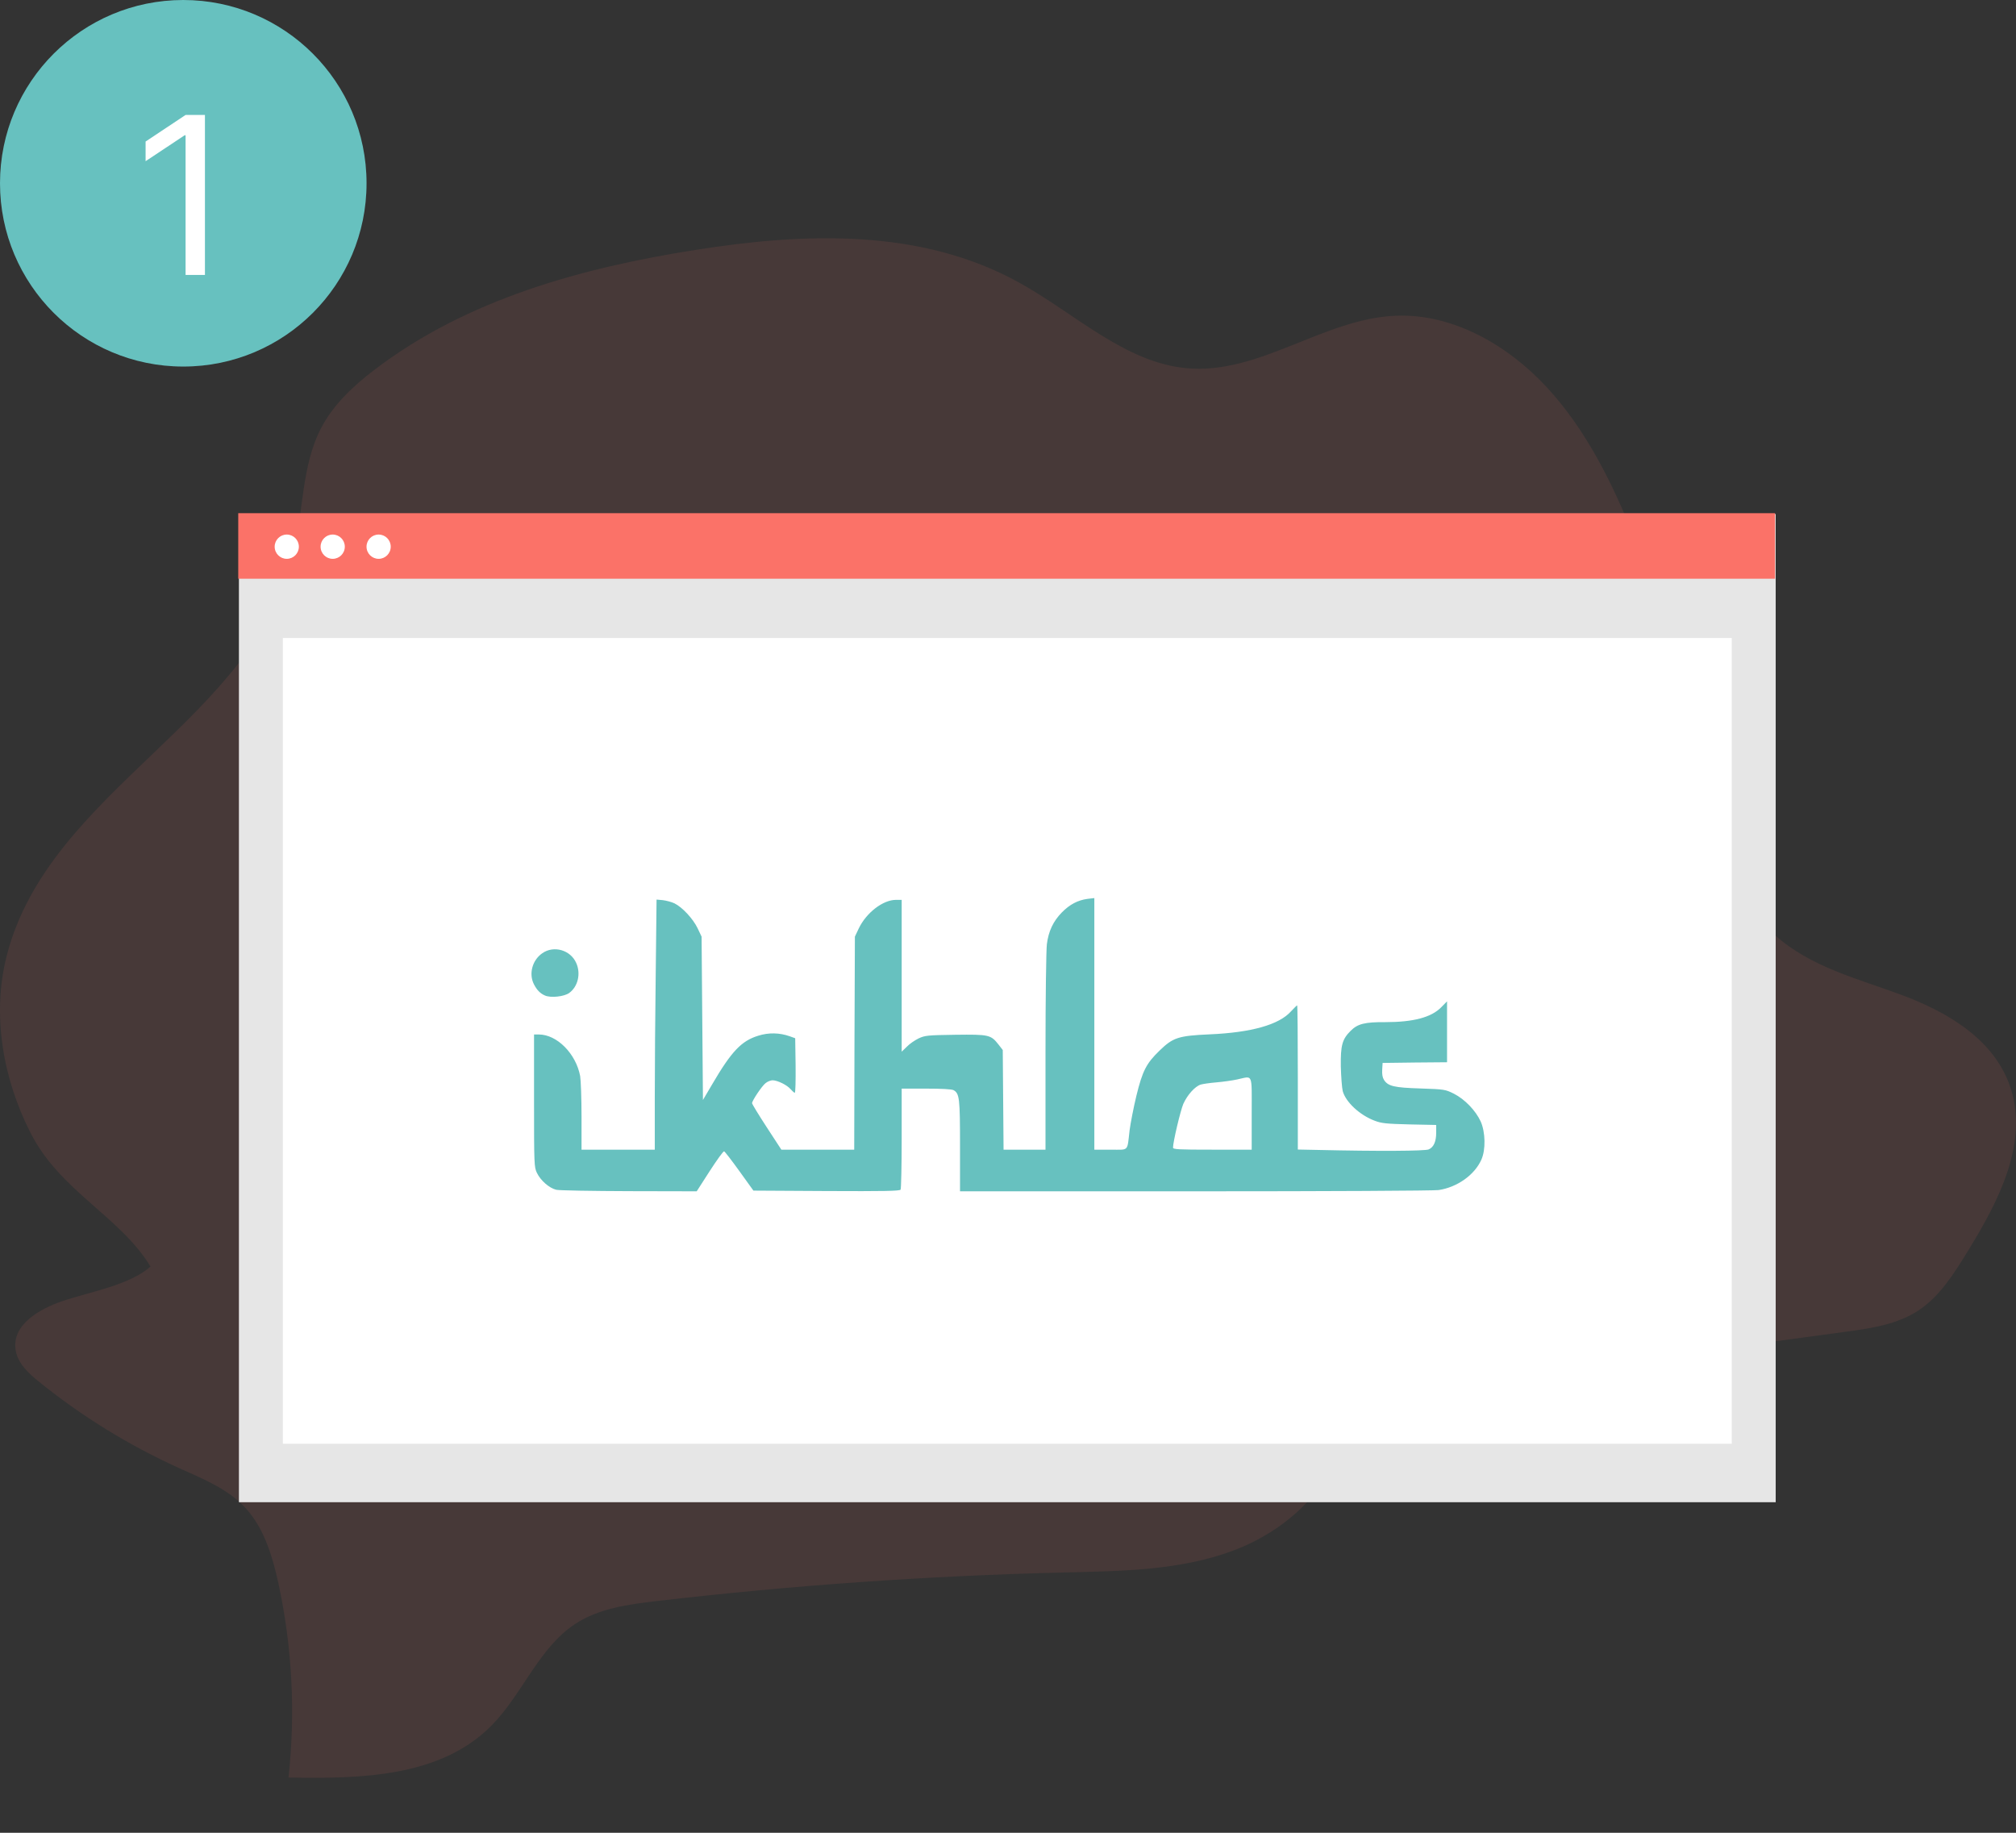 <svg width="110" height="100" viewBox="0 0 110 100" fill="none" xmlns="http://www.w3.org/2000/svg">
<rect x="0" y="0" width="110" height="100" fill="#333333" stroke="none"/>
<path opacity="0.1" d="M3.392 70.996C2.132 71.426 0.602 72.305 0.86 73.701C0.989 74.409 1.564 74.934 2.111 75.377C4.445 77.265 7.011 78.849 9.747 80.091C11.053 80.682 12.442 81.224 13.428 82.314C14.414 83.403 14.871 84.926 15.192 86.395C15.944 89.872 16.13 93.448 15.742 96.985C19.679 97.059 24.038 96.971 26.824 94.144C28.492 92.452 29.386 89.941 31.347 88.63C32.654 87.757 34.266 87.54 35.823 87.358C43.192 86.499 50.6 85.979 58.045 85.798C61.165 85.722 64.353 85.695 67.266 84.612C70.179 83.528 72.823 81.159 73.415 77.947C73.506 77.452 73.566 76.906 73.906 76.561C74.209 76.251 74.663 76.177 75.087 76.122L100.673 72.669C102.075 72.478 103.525 72.273 104.704 71.484C105.846 70.717 106.616 69.491 107.352 68.296C109.039 65.56 110.789 62.253 109.621 59.125C108.686 56.626 106.175 55.186 103.775 54.292C101.375 53.398 98.791 52.77 96.841 51.018C93.873 48.351 93.215 43.925 92.379 39.953C91.622 36.356 90.559 32.83 89.203 29.413C88.006 26.407 86.548 23.444 84.375 21.105C82.202 18.766 79.213 17.107 76.17 17.226C72.196 17.384 68.7 20.471 64.719 20.087C61.356 19.766 58.621 17.081 55.593 15.41C50.219 12.441 43.876 12.702 37.995 13.628C31.759 14.607 25.485 16.321 20.433 20.176C19.279 21.058 18.174 22.077 17.496 23.404C16.456 25.44 16.546 27.922 16.025 30.184C13.928 39.296 2.68 43.097 0.368 52.143C-0.454 55.354 0.154 58.837 1.662 61.804C3.284 64.999 6.541 66.361 8.211 69.103C7.094 70.119 4.87 70.49 3.392 70.996Z" fill="#FB7268"/>
<path d="M96.888 28.048H13.036V81.964H96.888V28.048Z" fill="#E6E6E6"/>
<path d="M94.49 34.81H15.434V78.774H94.49V34.81Z" fill="white"/>
<path d="M96.852 28H13V31.576H96.852V28Z" fill="#FB7268"/>
<path d="M15.647 30.491C16.012 30.491 16.307 30.195 16.307 29.828C16.307 29.462 16.012 29.166 15.647 29.166C15.283 29.166 14.987 29.462 14.987 29.828C14.987 30.195 15.283 30.491 15.647 30.491Z" fill="white"/>
<path d="M18.153 30.491C18.518 30.491 18.814 30.195 18.814 29.828C18.814 29.462 18.518 29.166 18.153 29.166C17.789 29.166 17.493 29.462 17.493 29.828C17.493 30.195 17.789 30.491 18.153 30.491Z" fill="white"/>
<path d="M20.66 30.491C21.024 30.491 21.32 30.195 21.32 29.828C21.32 29.462 21.024 29.166 20.66 29.166C20.295 29.166 19.999 29.462 19.999 29.828C19.999 30.195 20.295 30.491 20.66 30.491Z" fill="white"/>
<path d="M30.353 64.917C29.968 64.826 29.495 64.409 29.295 63.993C29.147 63.675 29.139 63.561 29.139 60.055V56.443H29.398C30.39 56.443 31.427 57.488 31.656 58.715C31.693 58.935 31.73 59.927 31.73 60.919V62.728H33.729H35.727V59.904C35.727 58.344 35.75 55.277 35.779 53.081L35.824 49.083L36.164 49.114C36.349 49.136 36.638 49.212 36.801 49.288C37.23 49.5 37.815 50.128 38.066 50.651L38.281 51.105L38.318 55.565L38.355 60.017L38.873 59.139C39.91 57.367 40.457 56.792 41.368 56.512C41.938 56.33 42.537 56.345 43.093 56.542L43.389 56.648L43.411 58.132C43.418 58.957 43.404 59.624 43.367 59.624C43.329 59.624 43.233 59.533 43.137 59.427C42.944 59.2 42.434 58.95 42.16 58.942C42.049 58.942 41.879 59.01 41.768 59.101C41.568 59.26 41.035 60.055 41.035 60.192C41.035 60.237 41.39 60.82 41.834 61.502L42.634 62.728H44.617H46.609L46.623 56.92L46.646 51.105L46.86 50.651C47.275 49.795 48.178 49.098 48.889 49.098H49.199V53.24V57.382L49.481 57.11C49.629 56.951 49.925 56.754 50.125 56.656C50.473 56.496 50.606 56.481 52.123 56.459C53.966 56.436 54.063 56.459 54.485 56.996L54.714 57.291L54.736 60.01L54.758 62.728H55.898H57.046V57.413C57.046 54.414 57.083 51.84 57.12 51.522C57.209 50.81 57.468 50.265 57.934 49.788C58.363 49.348 58.815 49.114 59.333 49.045L59.711 49V55.868V62.728H60.599C61.62 62.728 61.495 62.857 61.635 61.668C61.687 61.275 61.85 60.434 62.005 59.79C62.338 58.427 62.546 58.019 63.278 57.314C64.004 56.61 64.3 56.512 66.002 56.436C68.275 56.337 69.792 55.913 70.444 55.179C70.607 55.005 70.762 54.853 70.777 54.853C70.799 54.853 70.814 56.625 70.814 58.783V62.721L71.909 62.743C75.196 62.819 77.764 62.804 77.957 62.713C78.231 62.592 78.364 62.282 78.364 61.797V61.38L76.906 61.35C75.655 61.32 75.374 61.29 75.018 61.153C74.197 60.85 73.427 60.131 73.264 59.533C73.22 59.351 73.175 58.745 73.16 58.185C73.145 57.034 73.234 56.701 73.701 56.239C74.078 55.86 74.478 55.762 75.588 55.77C77.113 55.77 78.098 55.512 78.638 54.959L78.956 54.634V56.292V57.958L77.202 57.973L75.44 57.996L75.418 58.359C75.403 58.609 75.433 58.791 75.514 58.919C75.736 59.268 76.069 59.344 77.513 59.389C78.83 59.434 78.86 59.442 79.334 59.677C79.926 59.98 80.518 60.593 80.792 61.191C81.051 61.774 81.073 62.728 80.829 63.273C80.459 64.106 79.511 64.78 78.497 64.932C78.231 64.97 72.457 65 65.21 65H52.382V62.539C52.382 59.919 52.353 59.662 52.027 59.48C51.931 59.427 51.353 59.397 50.539 59.397H49.199V62.107C49.199 63.592 49.17 64.856 49.14 64.909C49.088 64.985 48.23 65 45.091 64.985L41.109 64.962L40.346 63.902C39.932 63.327 39.554 62.834 39.51 62.819C39.465 62.804 39.118 63.289 38.725 63.895L38.015 65L34.336 64.992C32.315 64.985 30.524 64.955 30.353 64.917ZM68.297 60.76C68.297 58.503 68.386 58.708 67.505 58.897C67.231 58.957 66.72 59.026 66.373 59.056C66.025 59.086 65.64 59.139 65.514 59.177C65.203 59.275 64.788 59.737 64.566 60.23C64.411 60.593 64.004 62.304 64.004 62.615C64.004 62.713 64.3 62.728 66.15 62.728H68.297V60.76Z" fill="#67C1BF"/>
<path d="M29.732 54.316C29.473 54.202 29.295 54.02 29.132 53.702C28.843 53.134 29.043 52.392 29.584 52.014C30.213 51.567 31.131 51.832 31.442 52.544C31.701 53.119 31.538 53.831 31.057 54.179C30.783 54.376 30.057 54.459 29.732 54.316Z" fill="#67C1BF"/>
<circle cx="10" cy="10" r="10" fill="#67C1BF"/>
<path d="M11.182 6.273H10.126L7.944 7.722V8.795L10.075 7.381H10.126V15H11.182V6.273Z" fill="white"/>
</svg>
